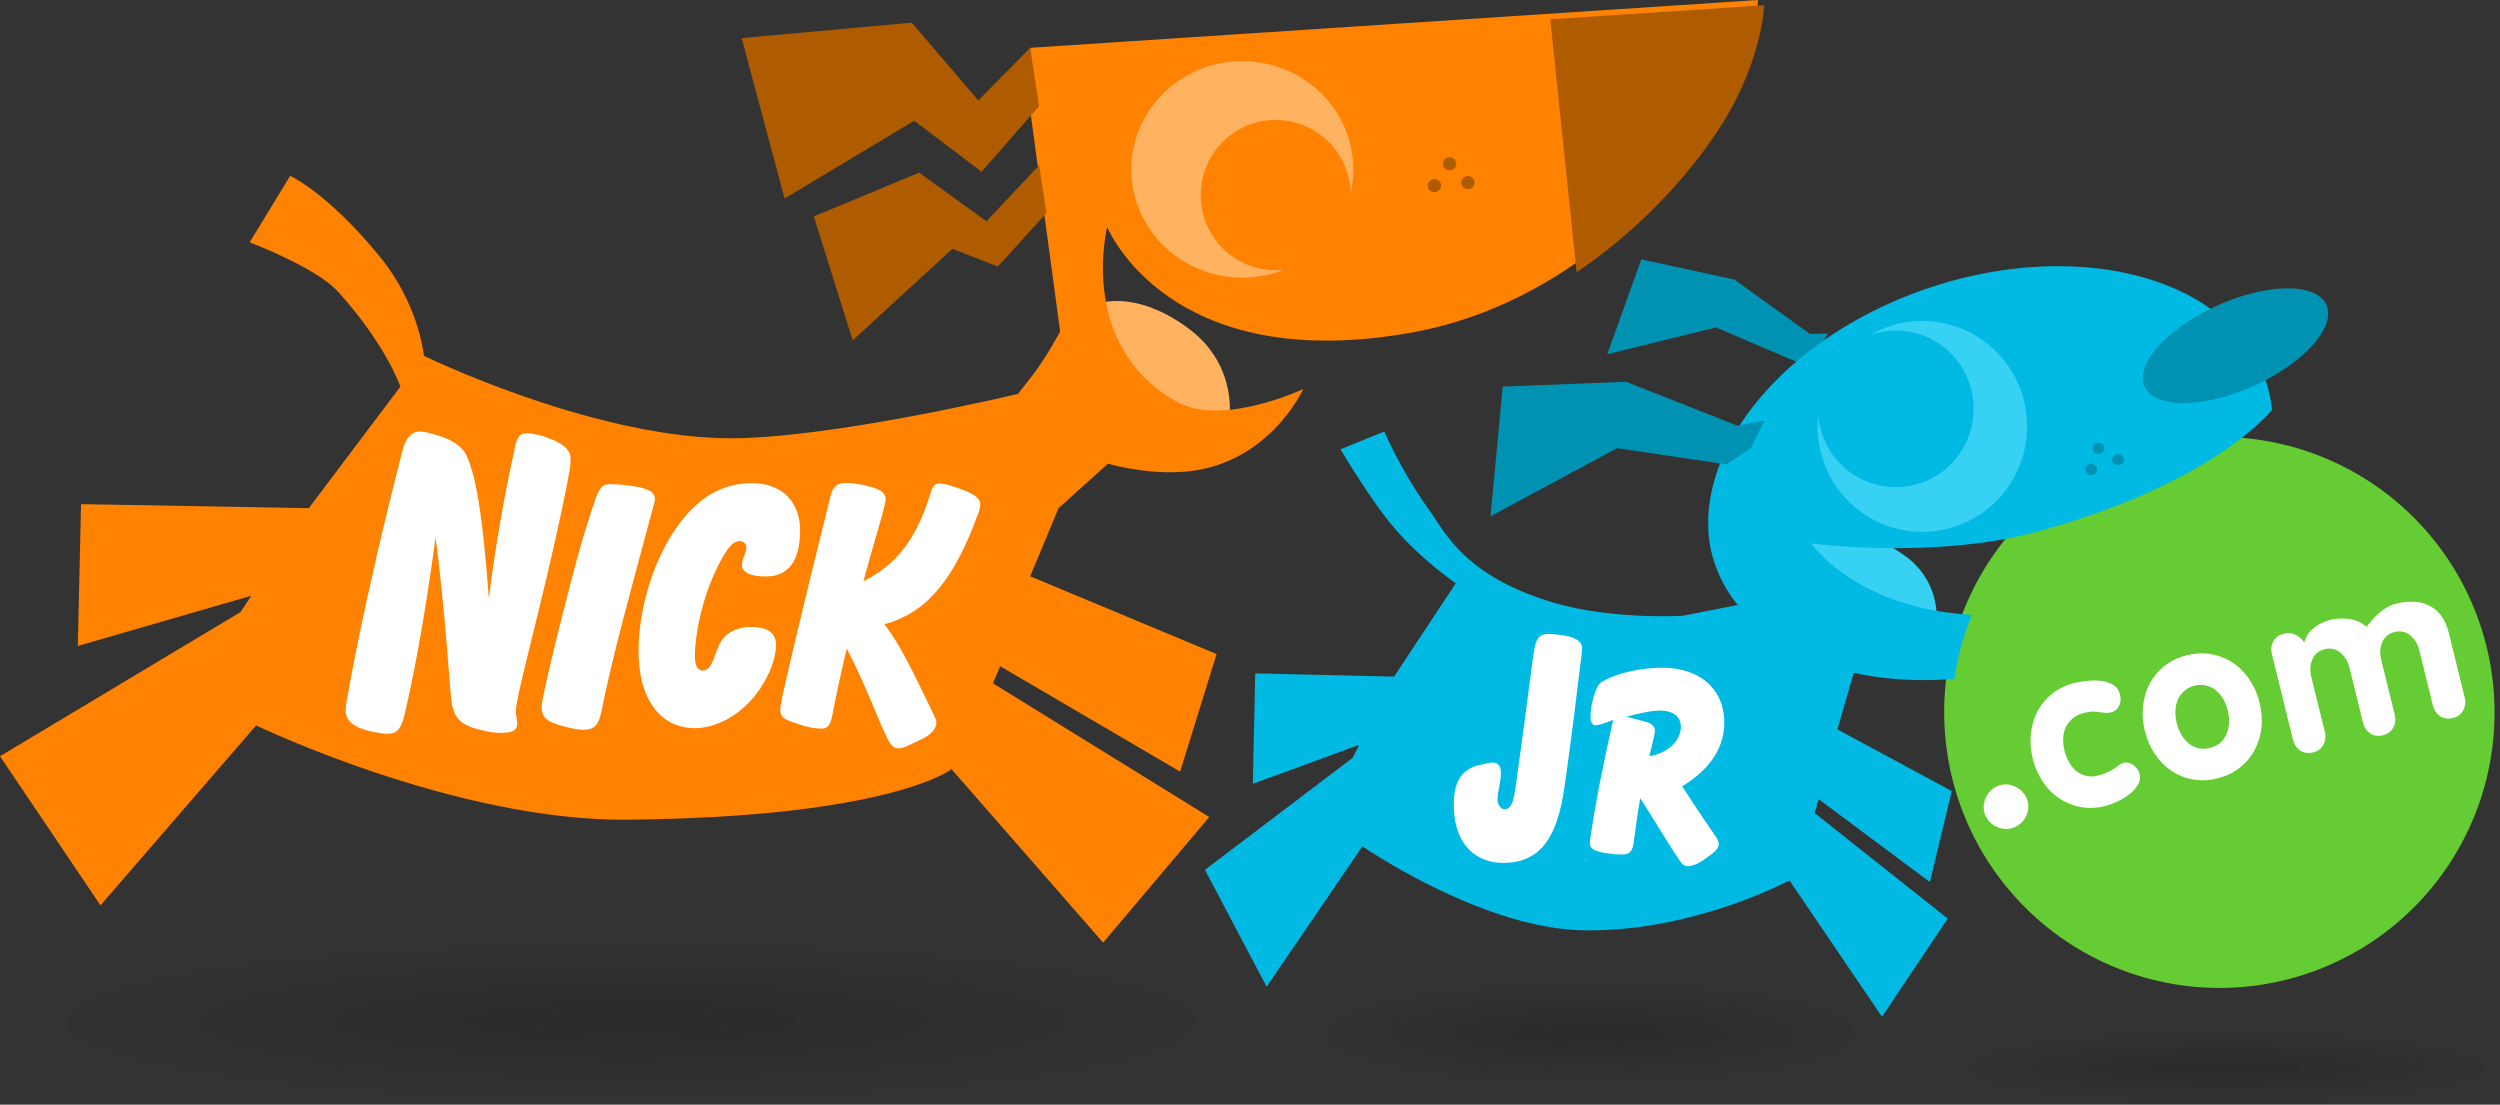 <?xml version="1.0" encoding="UTF-8" standalone="no"?>
<!-- Created with Inkscape (http://www.inkscape.org/) -->

<svg
   width="1188.56mm"
   height="525.198mm"
   viewBox="0 0 1188.56 525.198"
   version="1.1"
   id="svg43487"
   inkscape:version="1.1 (c68e22c387, 2021-05-23)"
   sodipodi:docname="NickJr.com logo 2004.svg"
   xmlns:inkscape="http://www.inkscape.org/namespaces/inkscape"
   xmlns:sodipodi="http://sodipodi.sourceforge.net/DTD/sodipodi-0.dtd"
   xmlns:xlink="http://www.w3.org/1999/xlink"
   xmlns="http://www.w3.org/2000/svg"
   xmlns:svg="http://www.w3.org/2000/svg">
  <rect x="0" y="0" width="1188.56" height="525.198" fill="#333333" stroke="none"/>
  <sodipodi:namedview
     id="namedview43489"
     pagecolor="#ffffff"
     bordercolor="#666666"
     borderopacity="1.0"
     inkscape:pageshadow="2"
     inkscape:pageopacity="0.0"
     inkscape:pagecheckerboard="0"
     inkscape:document-units="mm"
     showgrid="false"
     inkscape:zoom="0.10030105"
     inkscape:cx="3813.5195"
     inkscape:cy="1211.3533"
     inkscape:window-width="1366"
     inkscape:window-height="705"
     inkscape:window-x="-8"
     inkscape:window-y="-8"
     inkscape:window-maximized="1"
     inkscape:current-layer="layer1" />
  <defs
     id="defs43484">
    <radialGradient
       inkscape:collect="always"
       xlink:href="#linearGradient42663"
       id="radialGradient42665"
       cx="92.52"
       cy="142.17"
       fx="92.52"
       fy="142.17"
       r="19.574"
       gradientTransform="matrix(1,0,0,0.137,0,122.666)"
       gradientUnits="userSpaceOnUse" />
    <linearGradient
       inkscape:collect="always"
       id="linearGradient42663">
      <stop
         style="stop-color:#000000;stop-opacity:1;"
         offset="0"
         id="stop42659" />
      <stop
         style="stop-color:#000000;stop-opacity:0;"
         offset="1"
         id="stop42661" />
    </linearGradient>
    <radialGradient
       inkscape:collect="always"
       xlink:href="#linearGradient42663"
       id="radialGradient42291"
       cx="123.826"
       cy="142.57"
       fx="123.826"
       fy="142.57"
       r="9.168"
       gradientTransform="matrix(1,0,0,0.187,0,115.865)"
       gradientUnits="userSpaceOnUse" />
    <radialGradient
       inkscape:collect="always"
       xlink:href="#linearGradient42663"
       id="radialGradient42045"
       cx="144.557"
       cy="143.578"
       fx="144.557"
       fy="143.578"
       r="8.963"
       gradientTransform="matrix(1,0,0,0.135,0,124.262)"
       gradientUnits="userSpaceOnUse" />
  </defs>
  <g
     inkscape:label="Layer 1"
     inkscape:groupmode="layer"
     id="layer1"
     transform="translate(-59.852,170.641)">
    <g
       id="g43700"
       transform="matrix(14.564,0,0,14.564,-811.841,-1247.326)">
      <path
         id="path36028"
         style="fill:#66cc33;fill-opacity:1;stroke-width:8.929;stroke-linecap:round;stroke-linejoin:round"
         d="m 141.055,95.17 a 8.994,8.982 77.043 0 1 -6.737,10.779 8.994,8.982 77.043 0 1 -10.77,-6.751 8.994,8.982 77.043 0 1 6.737,-10.779 8.994,8.982 77.043 0 1 10.77,6.751 z" />
      <g
         id="g13177"
         transform="translate(-12.058,-34.866)">
        <g
           id="g12609">
          <g
             id="g12436">
            <g
               id="g10744">
              <g
                 id="g10736">
                <g
                   id="g10730">
                  <path
                     id="rect9520"
                     style="fill:#ffb25f;stroke-width:7.065;stroke-linecap:round;stroke-linejoin:round"
                     d="m 107.325,118.858 c 0,0 1.329,-0.84 3.353,0.635 1.729,1.261 1.346,3.124 1.346,3.124 0,0 -2.809,0.139 -3.76,-0.711 -0.793,-0.709 -0.94,-3.048 -0.94,-3.048 z"
                     sodipodi:nodetypes="cscsc" />
                  <path
                     id="rect1569"
                     style="fill:#ff8200;fill-opacity:1;stroke-width:7.065;stroke-linecap:round;stroke-linejoin:round"
                     d="m 105.539,110.355 23.76,-1.561 c 0,0 -0.065,1.728 -1.298,3.751 -1.412,2.317 -4.942,6.162 -9.903,7.085 -8.059,1.5 -10.045,-3.428 -10.045,-3.428 0,0 -0.986,3.917 2.297,5.719 1.473,0.808 4.106,-0.428 4.106,-0.428 0,0 -1.167,2.58 -4.049,2.711 -1.241,0.056 -2.327,-0.276 -2.327,-0.276 l -1.614,1.455 -0.926,2.223 6.085,2.54 -1.191,3.836 -5.874,-3.44 -0.238,0.556 7.064,4.366 -3.466,4.101 -4.948,-5.662 c 0,0 -1.976,1.566 -10.574,1.649 -5.625,0.054 -12.127,-3.078 -12.127,-3.078 l -5.08,5.874 -3.281,-4.868 7.858,-4.71 0.344,-0.529 -5.662,1.64 0.106,-4.63 7.435,0.132 2.99,-3.969 c 0,0 -0.473,-1.375 -2.035,-3.097 -0.724,-0.798 -2.886,-1.612 -2.886,-1.612 l 1.323,-2.17 c 0,0 1.233,0.556 2.933,2.644 1.286,1.579 1.432,3.23 1.432,3.23 0,0 5.327,2.599 9.793,2.69 3.276,0.066 9.601,-1.446 9.601,-1.446 0.404,-0.541 0.691,-0.789 1.376,-2.037 l -0.953,-7.038 z"
                     sodipodi:nodetypes="ccsscscsccccccccccscccccccccsccscscccc" />
                </g>
                <path
                   id="rect1569-0"
                   style="fill:#af5b00;fill-opacity:1;stroke-width:26.702;stroke-linecap:round;stroke-linejoin:round"
                   d="m 488.689,411.189 -26.359,1.732 3.244,31.158 c 8.672,-5.831 14.943,-13.353 18.209,-18.713 4.66,-7.648 4.906,-14.178 4.906,-14.178 z"
                   transform="scale(0.265)" />
              </g>
              <path
                 id="path8922"
                 style="fill:#ffb25f;fill-opacity:1;stroke-width:37.145;stroke-linecap:round;stroke-linejoin:round"
                 d="m 424.395,418.08 a 13.668,13.332 0 0 0 -13.668,13.332 13.668,13.332 0 0 0 13.668,13.334 13.668,13.332 0 0 0 5.129,-0.98 9.236,9.254 0 0 1 -1.016,0.062 9.236,9.254 0 0 1 -9.236,-9.254 9.236,9.254 0 0 1 9.236,-9.254 9.236,9.254 0 0 1 9.23,8.969 13.668,13.332 0 0 0 0.324,-2.877 13.668,13.332 0 0 0 -13.668,-13.332 z"
                 transform="scale(0.265)" />
            </g>
            <path
               id="path11008-16"
               style="fill:#af5b00;stroke-width:8.274;stroke-linecap:round;stroke-linejoin:round"
               d="m 120.049,114.754 a 0.219,0.212 0 0 1 -0.219,0.212 0.219,0.212 0 0 1 -0.219,-0.212 0.219,0.212 0 0 1 0.219,-0.212 0.219,0.212 0 0 1 0.219,0.212 z m -1.096,0.099 a 0.219,0.212 0 0 1 -0.219,0.212 0.219,0.212 0 0 1 -0.219,-0.212 0.219,0.212 0 0 1 0.219,-0.212 0.219,0.212 0 0 1 0.219,0.212 z m 0.497,-0.715 a 0.219,0.212 0 0 1 -0.219,0.212 0.219,0.212 0 0 1 -0.219,-0.212 0.219,0.212 0 0 1 0.219,-0.212 0.219,0.212 0 0 1 0.219,0.212 z" />
          </g>
          <path
             id="rect7849"
             style="fill:#af5b00;fill-opacity:1;stroke-width:7.065;stroke-linecap:round;stroke-linejoin:round"
             d="m 96.12,110.037 5.556,-0.503 2.17,2.54 1.693,-1.72 0.291,1.905 -1.879,2.143 -2.196,-1.667 -4.233,2.54 z"
             sodipodi:nodetypes="ccccccccc" />
          <path
             id="rect8588"
             style="fill:#af5b00;fill-opacity:1;stroke-width:7.065;stroke-linecap:round;stroke-linejoin:round"
             d="m 98.475,115.858 3.44,-1.429 2.196,1.587 1.72,-1.826 0.238,1.561 -1.587,1.746 -1.482,-0.582 -3.254,2.99 z"
             sodipodi:nodetypes="ccccccccc" />
        </g>
        <path
           id="path6402"
           style="fill:#ffffff;fill-opacity:1;stroke:none;stroke-width:6.706"
           d="m 102.479,132.396 c -0.005,0.19 -0.191,0.395 -0.518,0.545 -0.335,0.155 -0.546,0.282 -0.714,0.281 -0.155,-4.3e-4 -0.244,-0.086 -0.345,-0.276 -0.296,-0.553 -0.639,-1.599 -1.35,-2.983 -0.259,1.113 -0.409,1.83 -0.463,2.134 -0.063,0.358 -0.144,0.485 -0.372,0.482 -0.222,-0.004 -0.459,-0.055 -0.619,-0.107 -0.498,-0.164 -0.719,-0.212 -0.717,-0.509 3.89e-4,-0.07 0.02,-0.207 0.073,-0.458 0.037,-0.178 0.517,-2.314 1.571,-6.528 0.076,-0.305 0.227,-0.417 0.482,-0.417 0.17,-4.4e-4 0.314,0.014 0.472,0.044 0.585,0.111 0.847,0.235 0.843,0.489 -4.1e-4,0.035 -0.013,0.103 -0.047,0.253 -0.072,0.317 -0.32,1.1 -0.679,2.42 1.114,-0.546 1.756,-1.438 2.2,-2.905 0.063,-0.21 0.132,-0.28 0.299,-0.281 0.116,-8.7e-4 0.305,0.049 0.612,0.155 0.494,0.17 0.712,0.316 0.703,0.555 -0.002,0.049 -0.014,0.117 -0.048,0.21 -0.75,2.091 -1.625,3.28 -3.081,3.672 0.482,0.609 0.946,1.572 1.575,2.88 0.081,0.168 0.123,0.238 0.121,0.343 z m -7.913,0.167 c -1.106,-0.014 -1.84,-0.963 -1.811,-2.619 0.022,-1.267 0.443,-2.674 1.08,-3.687 0.732,-1.164 1.594,-1.707 2.672,-1.69 0.936,0.015 1.538,0.625 1.523,1.577 -0.015,0.958 -0.377,1.464 -1.111,1.468 -0.545,0.002 -0.792,-0.155 -0.789,-0.374 0.003,-0.219 0.139,-0.375 0.145,-0.557 0.005,-0.133 -0.088,-0.221 -0.214,-0.224 -0.244,-0.006 -0.458,0.293 -0.736,0.86 -0.478,0.974 -0.714,2.081 -0.731,2.863 -0.007,0.329 0.085,0.5 0.253,0.503 0.348,0.008 0.376,-0.635 0.637,-1.005 0.192,-0.272 0.564,-0.43 0.983,-0.418 0.551,0.016 0.786,0.226 0.775,0.611 -0.014,0.492 -0.273,1.146 -0.754,1.711 -0.548,0.644 -1.279,0.99 -1.923,0.982 z m -4.233,-3.945 c 0.313,-1.222 0.616,-2.391 1.017,-3.541 0.141,-0.403 0.255,-0.486 0.506,-0.48 0.244,0.007 0.389,0.022 0.528,0.039 0.596,0.073 0.91,0.178 0.907,0.454 -3.05e-4,0.035 -0.013,0.089 -0.046,0.211 -0.723,2.699 -1.338,4.885 -1.696,6.69 -0.09,0.451 -0.216,0.628 -0.607,0.624 -0.071,-4.5e-4 -0.235,-0.014 -0.465,-0.069 -0.681,-0.163 -0.894,-0.292 -0.883,-0.706 6.5e-4,-0.022 0.005,-0.084 0.027,-0.202 0.028,-0.152 0.235,-1.161 0.712,-3.02 z m -1.535,3.785 c -0.005,0.234 -0.16,0.315 -0.538,0.314 -0.127,-2.5e-4 -0.291,-0.013 -0.458,-0.048 -0.81,-0.167 -1.079,-0.379 -1.154,-1.001 -0.093,-0.779 -0.164,-2.55 -0.518,-5.336 -0.386,2.888 -0.786,4.845 -1.024,5.835 -0.108,0.45 -0.258,0.585 -0.572,0.58 -0.106,-0.002 -0.241,-0.021 -0.485,-0.071 -0.58,-0.118 -0.859,-0.357 -0.854,-0.681 0.002,-0.127 0.013,-0.209 0.033,-0.317 0.028,-0.155 0.519,-3.115 1.819,-8.165 0.117,-0.455 0.304,-0.63 0.584,-0.633 0.121,-8.7e-4 0.298,0.048 0.573,0.128 0.473,0.138 0.808,0.38 0.934,0.652 0.358,0.771 0.555,2.321 0.731,4.672 0.203,-1.667 0.494,-3.32 0.869,-5.014 0.061,-0.275 0.172,-0.382 0.36,-0.382 0.086,-2.4e-4 0.292,0.011 0.649,0.134 0.533,0.182 0.8,0.414 0.79,0.7 -0.003,0.085 -0.003,0.155 -0.021,0.296 -0.022,0.175 -0.302,1.717 -1.006,4.594 -0.469,1.918 -0.757,3.034 -0.759,3.338 -0.001,0.155 0.047,0.282 0.044,0.408 z" />
      </g>
      <g
         id="g27588"
         transform="translate(-12.058,-34.866)">
        <path
           id="rect25514"
           style="fill:#37d1f3;fill-opacity:1;stroke-width:7.065;stroke-linecap:round;stroke-linejoin:round"
           d="m 130.833,126.335 c 0,0 1.198,-0.834 3.231,0.58 1.151,0.801 1.064,2.024 1.064,2.024 l -4.728,0.172 z"
           sodipodi:nodetypes="csccc" />
        <g
           id="g27558">
          <g
             id="g27545">
            <path
               id="rect18409"
               style="fill:#0092b2;stroke-width:7.065;stroke-linecap:round;stroke-linejoin:round"
               d="m 125.489,117.26 3.043,0.661 2.461,1.773 0.598,-0.015 -0.697,1.072 -2.971,-1.269 -3.545,0.873 z"
               sodipodi:nodetypes="cccccccc" />
            <g
               id="g27534">
              <g
                 id="g27525">
                <g
                   id="g27518">
                  <path
                     id="rect25324"
                     style="fill:#00bae4;fill-opacity:1;stroke-width:30.774;stroke-linecap:round;stroke-linejoin:round"
                     d="m 525.406,443.336 a 24.103,35.791 71.263 0 0 -12.309,1.473 24.103,35.791 71.263 0 0 -31.141,32.643 24.103,35.791 71.263 0 0 3.514,7.688 l -0.109,-0.06 -6.672,1.311 c 0,0 -8.799,0.55 -16.146,-1.672 -10.729,-3.244 -13.081,-8.466 -15.172,-11.408 -3.583,-5.041 -5.482,-9.619 -5.482,-9.619 l -5.4,2.199 c 0,0 3.892,6.586 6.84,9.939 3.389,3.856 7.361,6.561 7.361,6.561 l -7.602,11.5 -17.1,-0.4 -0.299,13.602 13.1,-4.801 -0.801,1.6 -18.199,13.801 7.6,14.4 11.801,-17.301 c 0,0 14.501,10.016 26.973,10.34 13.553,0.352 25.627,-6.141 25.627,-6.141 l 11.4,16.801 8.1,-12.1 -16.4,-13 0.5,-1.701 13.699,10.201 2.701,-11.201 -14.1,-7.6 2.021,-6.969 a 24.103,35.791 71.263 0 0 12.395,0.74 33.994,33.949 77.043 0 1 2.156,-7.889 c -14.284,-0.774 -19.773,-8.781 -19.773,-8.781 v -0.002 c 0,0 14.973,1.964 27.461,-1.367 21.989,-5.866 29.24,-15.031 29.24,-15.031 l 0.047,-0.008 a 24.103,35.791 71.263 0 0 -0.088,-0.752 24.103,35.791 71.263 0 0 -25.742,-16.994 z"
                     transform="scale(0.265)" />
                  <path
                     id="path17512"
                     style="fill:#0092b2;fill-opacity:1;stroke-width:7.711;stroke-linecap:round;stroke-linejoin:round"
                     transform="matrix(0.914,-0.407,0.392,0.92,0,0)"
                     d="m 89.439,168.65 a 3.253,1.44 0 0 1 -3.253,1.44 3.253,1.44 0 0 1 -3.253,-1.44 3.253,1.44 0 0 1 3.253,-1.44 3.253,1.44 0 0 1 3.253,1.44 z" />
                  <path
                     id="path11008-16-7"
                     style="fill:#0092b2;fill-opacity:1;stroke-width:7.226;stroke-linecap:round;stroke-linejoin:round"
                     d="m 141.232,123.742 a 0.185,0.192 72.356 0 1 -0.127,0.234 0.185,0.192 72.356 0 1 -0.239,-0.118 0.185,0.192 72.356 0 1 0.127,-0.234 0.185,0.192 72.356 0 1 0.239,0.118 z m -0.873,0.318 a 0.185,0.192 72.356 0 1 -0.127,0.234 0.185,0.192 72.356 0 1 -0.239,-0.118 0.185,0.192 72.356 0 1 0.127,-0.234 0.185,0.192 72.356 0 1 0.239,0.118 z m 0.238,-0.688 a 0.185,0.192 72.356 0 1 -0.127,0.234 0.185,0.192 72.356 0 1 -0.239,-0.118 0.185,0.192 72.356 0 1 0.127,-0.234 0.185,0.192 72.356 0 1 0.239,0.118 z" />
                </g>
                <path
                   id="path17734"
                   style="fill:#37d1f3;fill-opacity:1;stroke-width:36.24;stroke-linecap:round;stroke-linejoin:round"
                   d="m 508.164,450.084 a 12.903,12.991 0 0 0 -6.367,1.695 9.584,9.649 0 0 1 3.098,-0.523 9.584,9.649 0 0 1 9.584,9.648 9.584,9.649 0 0 1 -9.584,9.648 9.584,9.649 0 0 1 -9.551,-8.873 12.903,12.991 0 0 0 -0.084,1.395 12.903,12.991 0 0 0 12.904,12.99 12.903,12.991 0 0 0 12.902,-12.99 12.903,12.991 0 0 0 -12.902,-12.99 z"
                   transform="scale(0.265)" />
              </g>
              <path
                 id="rect18080"
                 style="fill:#0092b2;stroke-width:7.065;stroke-linecap:round;stroke-linejoin:round"
                 d="m 120.965,121.414 4.022,-0.159 3.625,1.429 0.9,-0.159 -0.45,0.9 -0.794,0.529 -3.572,-0.529 -4.128,2.223 z"
                 sodipodi:nodetypes="ccccccccc" />
            </g>
          </g>
          <path
             id="path12676-3"
             style="fill:#ffffff;fill-opacity:1;stroke:none;stroke-width:0.115"
             d="m 120.905,133.991 c 0.017,0.3 -0.121,0.649 -0.109,0.921 0.008,0.169 0.114,0.301 0.239,0.297 0.257,-0.014 0.303,-0.368 0.391,-1.017 0.328,-2.304 0.483,-3.725 0.58,-4.257 0.065,-0.321 0.176,-0.431 0.417,-0.448 0.103,-0.003 0.247,0.011 0.437,0.037 0.472,0.054 0.689,0.201 0.698,0.424 -0.004,0.112 -0.012,0.169 -0.028,0.281 -0.327,2.758 -0.538,4.191 -0.556,4.291 -0.225,1.571 -0.747,2.381 -1.876,2.44 -1.02,0.052 -1.668,-0.62 -1.724,-1.706 -0.04,-0.84 0.173,-1.277 0.724,-1.461 0.166,-0.038 0.332,-0.082 0.5,-0.106 0.192,-0.014 0.299,0.08 0.308,0.303 z m 5.257,-3.401 c -0.06,1e-4 -0.121,0.002 -0.183,0.006 -0.987,0.046 -1.72,0.37 -1.86,0.523 -0.128,0.145 -0.309,0.735 -0.286,1.122 0.005,0.152 0.077,0.236 0.175,0.231 0.109,-0.008 0.289,-0.073 0.561,-0.176 -0.342,1.529 -0.594,2.797 -0.742,3.858 -0.015,0.095 -0.018,0.138 -0.019,0.181 0.01,0.186 0.197,0.262 0.608,0.319 0.159,0.021 0.266,0.034 0.448,0.036 0.245,-0.011 0.331,-0.098 0.37,-0.364 0.057,-0.338 0.102,-0.833 0.221,-1.477 0.562,0.884 0.964,1.571 1.302,2.058 0.088,0.129 0.162,0.169 0.266,0.161 0.119,-5.1e-4 0.321,-0.073 0.529,-0.222 0.29,-0.216 0.475,-0.313 0.463,-0.521 -0.006,-0.06 -0.036,-0.136 -0.1,-0.228 -0.597,-0.868 -0.949,-1.412 -1.093,-1.637 0.949,-0.567 1.419,-1.327 1.373,-2.194 -0.053,-1.009 -0.814,-1.677 -2.034,-1.675 z m -0.053,1.4 c 0.42,0.003 0.655,0.197 0.669,0.493 0.025,0.437 -0.368,0.886 -1.025,0.996 l 0.155,-0.659 c 0.023,-0.099 0.025,-0.169 0.026,-0.179 -0.004,-0.13 -0.11,-0.236 -0.306,-0.287 l -0.62,-0.164 c 0.432,-0.118 0.773,-0.187 1.013,-0.198 0.03,-0.001 0.059,-0.002 0.087,-0.002 z" />
        </g>
      </g>
      <path
         id="path40190"
         style="font-size:11.282px;line-height:1.25;font-family:'VAG Rounded';-inkscape-font-specification:'VAG Rounded';letter-spacing:-0.18px;fill:#ffffff;fill-opacity:1;stroke-width:0.011"
         d="m 125.161,99.554 c -0.098,0.024 -0.185,0.066 -0.262,0.125 -0.072,0.058 -0.133,0.128 -0.182,0.209 -0.049,0.081 -0.082,0.169 -0.099,0.266 l 2.9e-4,0.001 c -0.018,0.089 -0.015,0.182 0.009,0.28 0.024,0.098 0.066,0.185 0.125,0.262 0.059,0.077 0.13,0.139 0.21,0.188 0.081,0.044 0.166,0.075 0.258,0.094 l 0.001,-2.9e-4 c 0.095,0.016 0.191,0.013 0.289,-0.011 0.098,-0.024 0.18,-0.065 0.251,-0.122 l 10e-4,-2.7e-4 c 0.079,-0.06 0.143,-0.129 0.194,-0.205 0.048,-0.081 0.081,-0.168 0.098,-0.264 0.017,-0.096 0.013,-0.192 -0.011,-0.29 -0.024,-0.098 -0.065,-0.182 -0.122,-0.252 l -2.9e-4,-10e-4 c -0.06,-0.078 -0.13,-0.14 -0.211,-0.189 -0.081,-0.049 -0.17,-0.082 -0.267,-0.099 l -0.001,-10e-4 c -0.089,-0.018 -0.18,-0.014 -0.278,0.01 z m 12.94,-5.928 c -0.118,0.029 -0.225,0.07 -0.32,0.123 -0.092,0.053 -0.177,0.113 -0.255,0.183 l 3.4e-4,9.9e-4 -0.001,2.6e-4 c -0.075,0.064 -0.144,0.13 -0.207,0.201 -0.064,0.072 -0.123,0.143 -0.177,0.213 l -0.033,0.042 -0.041,-0.033 c -0.178,-0.135 -0.368,-0.21 -0.575,-0.228 -0.212,-0.019 -0.398,-0.008 -0.556,0.031 -0.198,0.049 -0.374,0.132 -0.529,0.25 l -0.001,3.2e-4 c -0.15,0.111 -0.25,0.242 -0.304,0.396 l -0.032,0.09 -0.06,-0.074 c -0.053,-0.066 -0.132,-0.126 -0.239,-0.179 l -9.9e-4,3.3e-4 c -0.1,-0.053 -0.22,-0.064 -0.367,-0.028 -0.159,0.039 -0.268,0.12 -0.34,0.251 -0.069,0.126 -0.085,0.262 -0.046,0.417 l 0.688,2.793 c 0.038,0.155 0.117,0.271 0.237,0.355 0.123,0.077 0.257,0.098 0.416,0.059 0.159,-0.039 0.267,-0.119 0.335,-0.244 0.072,-0.133 0.089,-0.272 0.051,-0.426 l -0.445,-1.806 c -0.047,-0.19 -0.037,-0.373 0.031,-0.544 0.068,-0.18 0.21,-0.3 0.408,-0.349 0.198,-0.049 0.38,-0.008 0.524,0.12 0.14,0.12 0.235,0.277 0.282,0.467 l 0.445,1.806 c 0.038,0.154 0.116,0.27 0.235,0.355 0.123,0.078 0.257,0.099 0.416,0.06 0.159,-0.039 0.267,-0.119 0.335,-0.244 0.072,-0.133 0.089,-0.271 0.051,-0.426 l -0.445,-1.806 c -0.047,-0.19 -0.037,-0.373 0.031,-0.544 0.068,-0.18 0.211,-0.301 0.41,-0.35 0.198,-0.049 0.38,-0.008 0.524,0.12 0.14,0.12 0.234,0.277 0.28,0.467 l 0.445,1.806 c 0.038,0.154 0.115,0.27 0.235,0.355 0.123,0.078 0.258,0.099 0.418,0.059 0.159,-0.039 0.266,-0.119 0.334,-0.244 0.072,-0.133 0.09,-0.272 0.052,-0.426 l -0.521,-2.113 c -0.056,-0.229 -0.141,-0.414 -0.251,-0.56 -0.111,-0.147 -0.24,-0.254 -0.39,-0.325 l -3.3e-4,-9.9e-4 -9.9e-4,3.2e-4 c -0.147,-0.077 -0.308,-0.119 -0.483,-0.125 l -10e-4,3.3e-4 c -0.178,-0.011 -0.363,0.006 -0.559,0.054 z m -10.515,2.592 c -0.281,0.069 -0.523,0.185 -0.73,0.346 l -3.2e-4,-9.9e-4 c -0.202,0.161 -0.363,0.352 -0.485,0.573 -0.116,0.22 -0.19,0.464 -0.22,0.734 -0.031,0.265 -0.013,0.538 0.057,0.82 l 5.7e-4,0.002 c 0.07,0.281 0.181,0.534 0.332,0.758 l 3.4e-4,0.001 c 0.15,0.22 0.328,0.4 0.534,0.54 0.211,0.139 0.441,0.233 0.695,0.281 0.258,0.047 0.526,0.037 0.807,-0.032 0.108,-0.027 0.235,-0.073 0.382,-0.14 0.145,-0.066 0.278,-0.147 0.401,-0.242 0.121,-0.095 0.216,-0.2 0.286,-0.315 0.066,-0.116 0.082,-0.234 0.05,-0.363 -0.013,-0.051 -0.036,-0.099 -0.071,-0.146 l -3.3e-4,-0.001 -2.6e-4,-0.001 c -0.036,-0.052 -0.08,-0.095 -0.13,-0.129 l -0.002,-9.7e-4 -0.002,-9.7e-4 c -0.045,-0.034 -0.095,-0.057 -0.154,-0.071 l -0.001,3.3e-4 -3.3e-4,-9.9e-4 c -0.052,-0.014 -0.106,-0.013 -0.167,0.002 -0.036,0.009 -0.078,0.027 -0.123,0.057 -0.043,0.031 -0.094,0.069 -0.154,0.115 l -9.7e-4,0.002 -0.003,6.6e-4 c -0.065,0.043 -0.142,0.086 -0.231,0.129 -0.092,0.044 -0.2,0.082 -0.325,0.112 -0.133,0.033 -0.261,0.035 -0.379,0.009 l -0.001,3.3e-4 c -0.117,-0.031 -0.225,-0.085 -0.32,-0.16 l -0.002,-9.7e-4 -3.3e-4,-9.9e-4 c -0.09,-0.076 -0.168,-0.172 -0.234,-0.285 -0.066,-0.113 -0.115,-0.238 -0.148,-0.374 -0.034,-0.136 -0.048,-0.27 -0.043,-0.401 0.006,-0.131 0.033,-0.253 0.082,-0.364 l 9.9e-4,-3.3e-4 -3.3e-4,-9.9e-4 c 0.055,-0.112 0.13,-0.208 0.226,-0.287 0.101,-0.086 0.23,-0.148 0.383,-0.186 0.115,-0.028 0.211,-0.041 0.291,-0.038 l 9.9e-4,-3.3e-4 c 0.079,0.002 0.149,0.008 0.212,0.019 l 0.003,7.2e-4 c 0.063,0.01 0.124,0.018 0.18,0.024 0.051,0.005 0.11,3e-4 0.178,-0.017 0.119,-0.029 0.202,-0.094 0.26,-0.201 0.061,-0.113 0.074,-0.238 0.038,-0.384 -0.035,-0.141 -0.103,-0.239 -0.208,-0.306 -0.11,-0.07 -0.235,-0.114 -0.378,-0.133 l -3.3e-4,-10e-4 -0.001,2.6e-4 c -0.146,-0.024 -0.298,-0.026 -0.46,-0.006 l -0.001,3.3e-4 -3.3e-4,-9.9e-4 c -0.16,0.014 -0.302,0.037 -0.425,0.068 z m 3.66,-0.902 c -0.281,0.069 -0.524,0.184 -0.73,0.345 -0.202,0.161 -0.363,0.351 -0.485,0.572 -0.117,0.22 -0.191,0.465 -0.22,0.735 -0.031,0.265 -0.011,0.538 0.058,0.82 0.07,0.282 0.18,0.535 0.331,0.761 0.151,0.221 0.329,0.401 0.535,0.541 0.21,0.139 0.442,0.233 0.695,0.281 0.258,0.047 0.526,0.036 0.807,-0.034 0.281,-0.069 0.522,-0.184 0.723,-0.343 0.207,-0.162 0.368,-0.352 0.485,-0.572 0.122,-0.221 0.198,-0.464 0.229,-0.729 0.029,-0.27 0.009,-0.545 -0.06,-0.827 -0.07,-0.282 -0.179,-0.533 -0.329,-0.753 -0.152,-0.225 -0.333,-0.408 -0.543,-0.547 -0.205,-0.14 -0.437,-0.234 -0.695,-0.281 -0.252,-0.048 -0.518,-0.037 -0.8,0.032 z m 0.245,0.994 9e-5,3.5e-4 c 0.134,-0.033 0.263,-0.034 0.383,-0.002 0.116,0.026 0.22,0.078 0.311,0.154 l 0.002,9.7e-4 c 0.095,0.075 0.175,0.17 0.24,0.283 0.066,0.113 0.115,0.238 0.148,0.375 0.034,0.136 0.048,0.27 0.043,0.4 -0.006,0.131 -0.033,0.253 -0.082,0.364 -0.045,0.11 -0.112,0.208 -0.201,0.29 l -9.9e-4,3.4e-4 c -0.092,0.079 -0.207,0.135 -0.34,0.167 -0.133,0.033 -0.26,0.037 -0.379,0.01 l -10e-4,3.4e-4 -9.9e-4,3.3e-4 c -0.117,-0.031 -0.225,-0.086 -0.321,-0.161 l -3.3e-4,-10e-4 c -0.09,-0.076 -0.168,-0.172 -0.234,-0.285 -0.066,-0.113 -0.115,-0.238 -0.148,-0.374 -0.034,-0.136 -0.048,-0.27 -0.043,-0.401 0.006,-0.131 0.031,-0.251 0.075,-0.361 l -3.3e-4,-0.001 c 0.05,-0.111 0.122,-0.207 0.213,-0.285 0.091,-0.083 0.205,-0.142 0.338,-0.175 z" />
      <g
         id="g42870"
         style="opacity:0.176"
         transform="translate(-12.058,-34.866)">
        <path
           id="path41817"
           style="opacity:1;fill:url(#radialGradient42665);stroke-width:0.207;stroke-linecap:round;stroke-linejoin:round"
           d="m 112.094,142.17 a 19.574,2.685 0 0 1 -19.574,2.685 19.574,2.685 0 0 1 -19.574,-2.685 19.574,2.685 0 0 1 19.574,-2.685 19.574,2.685 0 0 1 19.574,2.685 z" />
        <path
           id="path41817-8"
           style="fill:url(#radialGradient42291);stroke-width:0.113;stroke-linecap:round;stroke-linejoin:round"
           d="m 132.993,142.57 a 9.168,1.717 0 0 1 -9.168,1.717 9.168,1.717 0 0 1 -9.168,-1.717 9.168,1.717 0 0 1 9.168,-1.717 9.168,1.717 0 0 1 9.168,1.717 z" />
        <path
           id="path41817-8-6"
           style="fill:url(#radialGradient42045);stroke-width:0.094;stroke-linecap:round;stroke-linejoin:round"
           d="m 153.52,143.578 a 8.963,1.206 0 0 1 -8.963,1.206 8.963,1.206 0 0 1 -8.963,-1.206 8.963,1.206 0 0 1 8.963,-1.206 8.963,1.206 0 0 1 8.963,1.206 z" />
      </g>
    </g>
  </g>
</svg>
